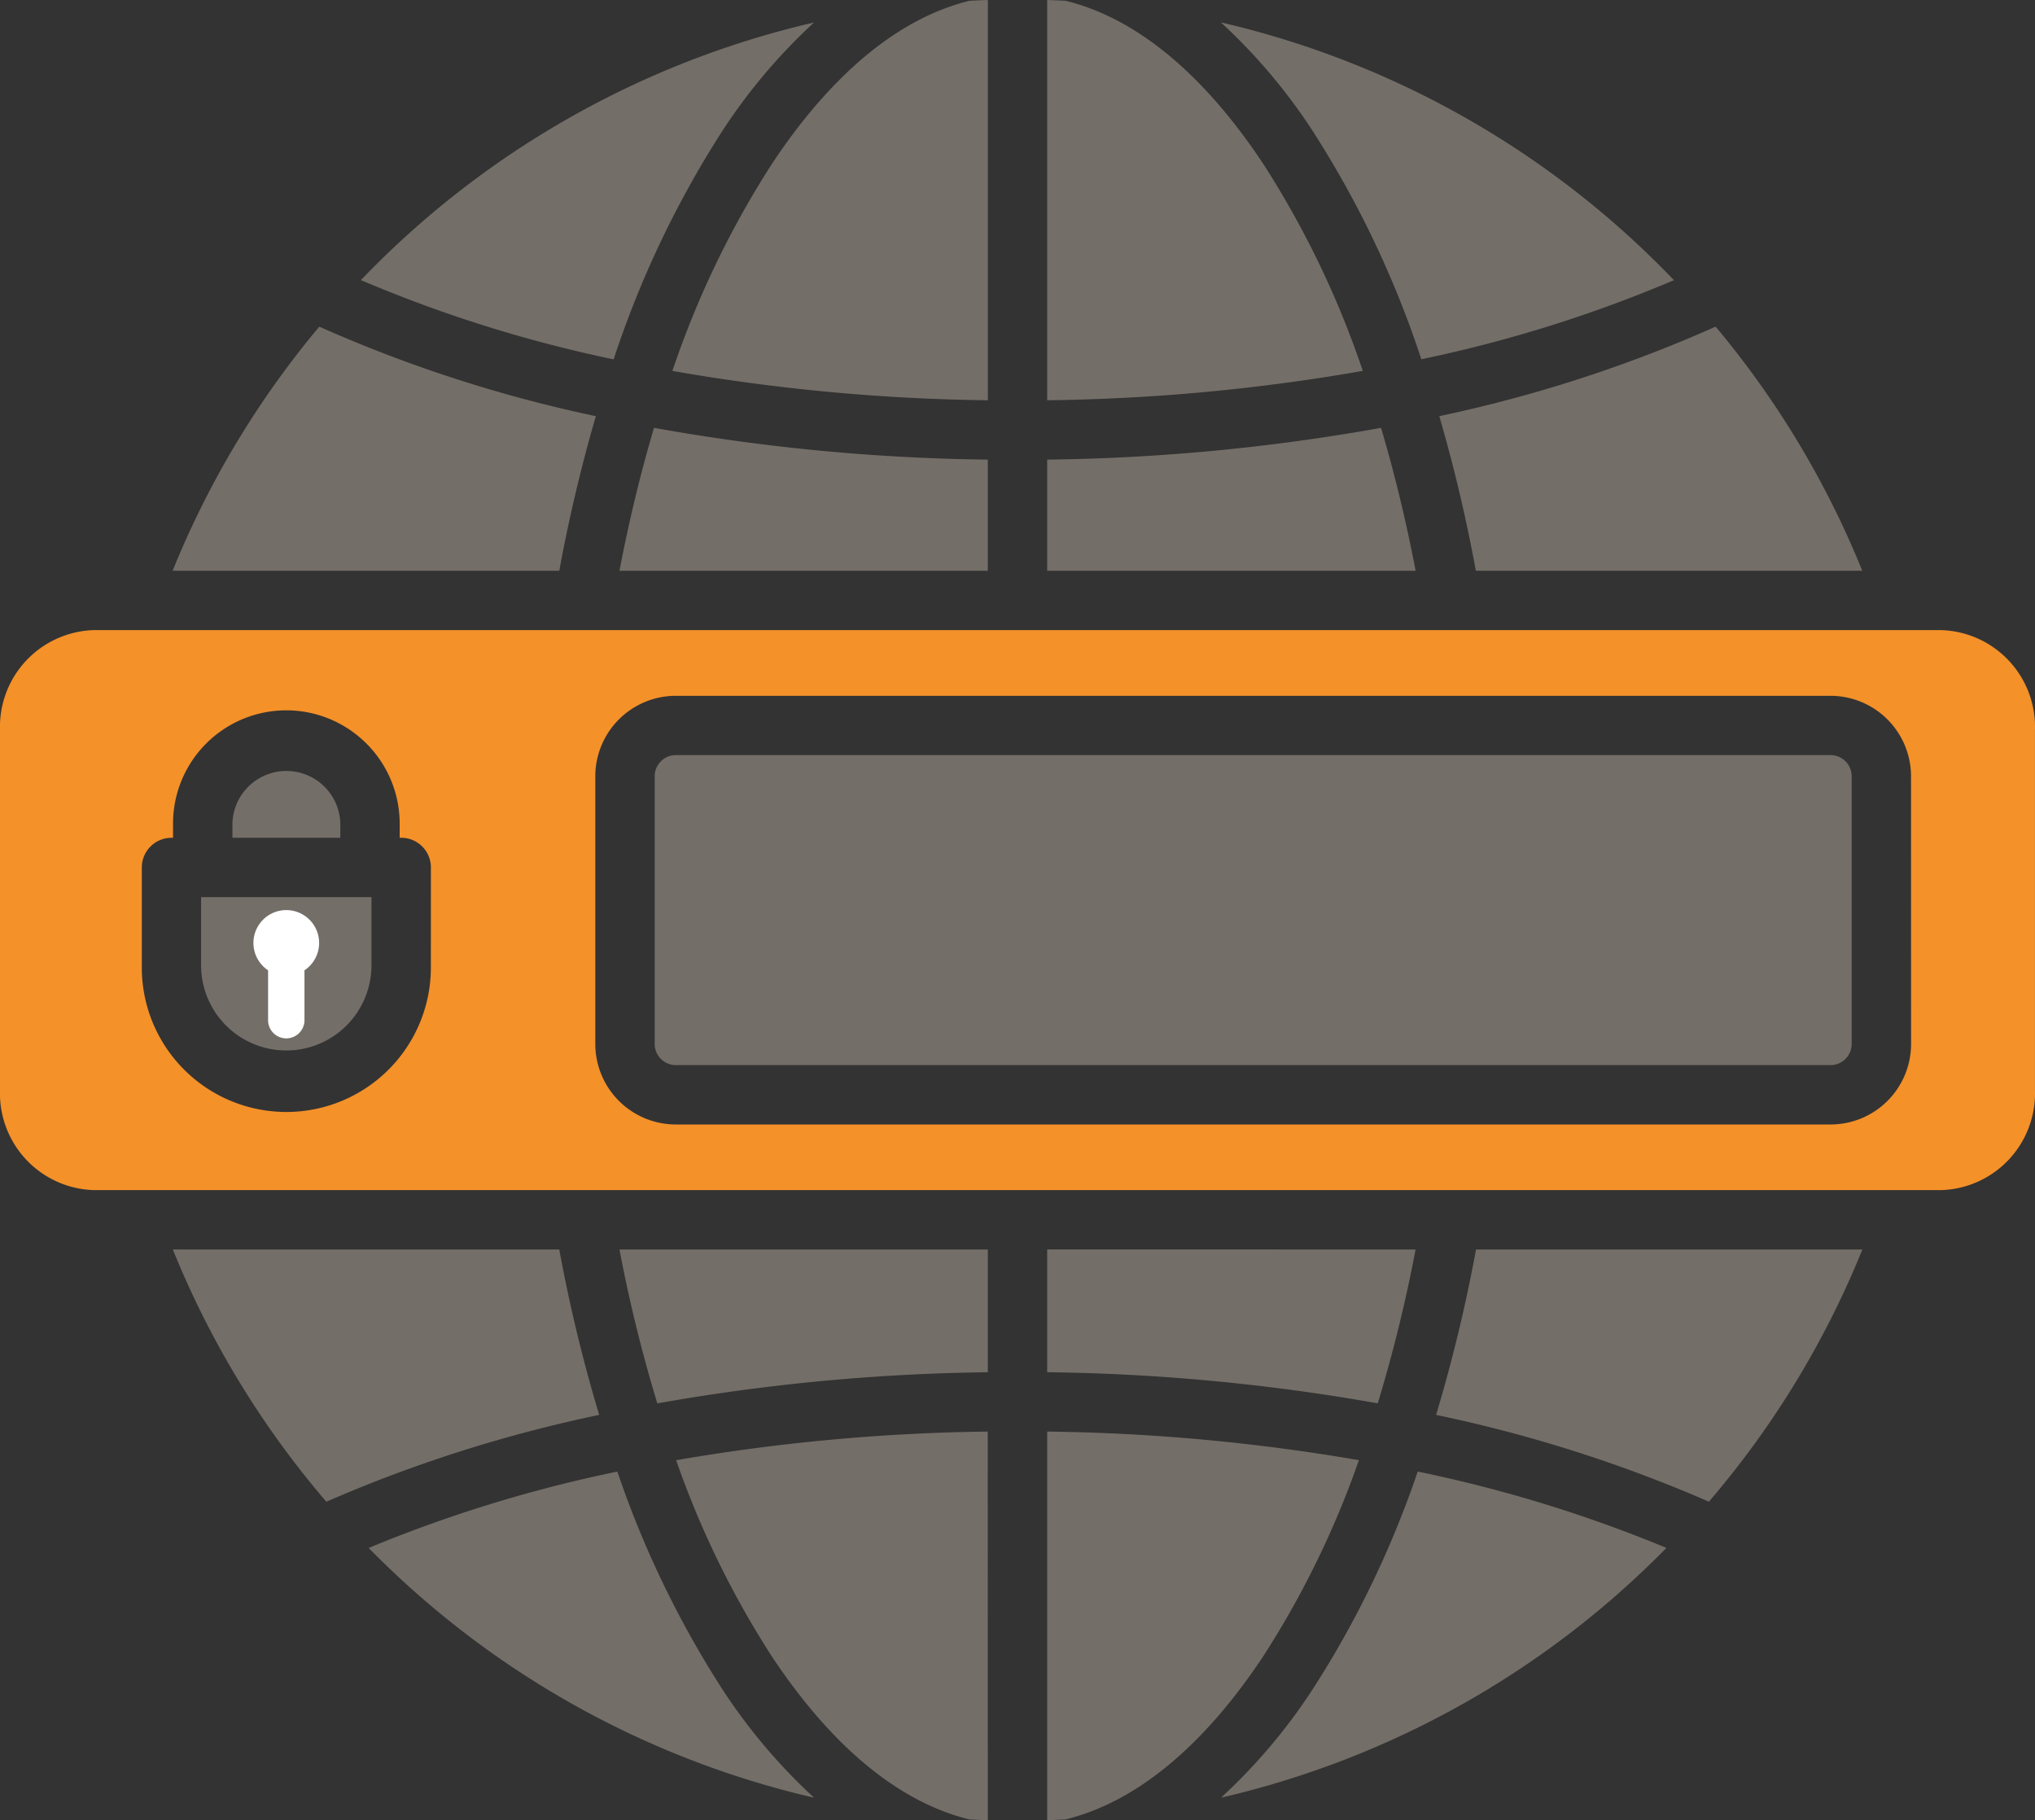 <svg xmlns="http://www.w3.org/2000/svg" width="66.283" height="59.291" viewBox="0 0 66.283 59.291"><rect x="0" y="0" width="66.283" height="59.291" fill="#333333" stroke="none"/><g id="Group_1810" data-name="Group 1810" transform="translate(-48.093 -799.619)"><path id="Path_36738" data-name="Path 36738" d="M40.715,85.006a29.737,29.737,0,0,1,4.777-7.951A44.9,44.9,0,0,0,54.5,79.971a50.914,50.914,0,0,0-1.191,5.036Z" transform="translate(13.001 733.204)" fill="#746e68" fill-rule="evenodd"></path><path id="Path_36739" data-name="Path 36739" d="M146.115,105.578c.311-1.625.688-3.182,1.125-4.656a65.609,65.609,0,0,0,10.873,1.035v3.621Z" transform="translate(-77.845 712.633)" fill="#746e68" fill-rule="evenodd"></path><path id="Path_36740" data-name="Path 36740" d="M247,105.575v-3.621a65.607,65.607,0,0,0,10.875-1.035c.437,1.474.815,3.031,1.126,4.656Z" transform="translate(-164.799 712.636)" fill="#746e68" fill-rule="evenodd"></path><path id="Path_36741" data-name="Path 36741" d="M340.676,85.006a50.893,50.893,0,0,0-1.191-5.036,44.9,44.9,0,0,0,9-2.915,29.738,29.738,0,0,1,4.777,7.951Z" transform="translate(-244.512 733.204)" fill="#746e68" fill-rule="evenodd"></path><path id="Path_36742" data-name="Path 36742" d="M352.613,294.732a29.748,29.748,0,0,1-5,8.216,45.534,45.534,0,0,0-8.885-2.827,50.551,50.551,0,0,0,1.3-5.388Z" transform="translate(-243.859 545.586)" fill="#746e68" fill-rule="evenodd"></path><path id="Path_36743" data-name="Path 36743" d="M259,294.732a47.875,47.875,0,0,1-1.233,5.013A65.813,65.813,0,0,0,247,298.731v-4Z" transform="translate(-164.799 545.586)" fill="#746e68" fill-rule="evenodd"></path><path id="Path_36744" data-name="Path 36744" d="M158.113,294.732v4a65.8,65.8,0,0,0-10.765,1.014,47.858,47.858,0,0,1-1.233-5.013Z" transform="translate(-77.845 545.586)" fill="#746e68" fill-rule="evenodd"></path><path id="Path_36745" data-name="Path 36745" d="M53.308,294.732a50.556,50.556,0,0,0,1.3,5.389,45.571,45.571,0,0,0-8.887,2.828,29.745,29.745,0,0,1-5-8.217Z" transform="translate(13.001 545.586)" fill="#746e68" fill-rule="evenodd"></path><path id="Path_36746" data-name="Path 36746" d="M86.956,349.617a44.669,44.669,0,0,1,8.1-2.488,32.124,32.124,0,0,0,3.407,7.07,18.566,18.566,0,0,0,3,3.553,29.685,29.685,0,0,1-14.507-8.135" transform="translate(-26.855 500.424)" fill="#746e68" fill-rule="evenodd"></path><path id="Path_36747" data-name="Path 36747" d="M287.991,357.749a18.568,18.568,0,0,0,3-3.553,32.131,32.131,0,0,0,3.408-7.071,44.6,44.6,0,0,1,8.1,2.487,29.686,29.686,0,0,1-14.508,8.136" transform="translate(-200.129 500.428)" fill="#746e68" fill-rule="evenodd"></path><path id="Path_36748" data-name="Path 36748" d="M302.75,13.7a43.891,43.891,0,0,1-8.233,2.578,32.506,32.506,0,0,0-3.529-7.42,18.567,18.567,0,0,0-3-3.553,29.7,29.7,0,0,1,14.759,8.4" transform="translate(-200.129 795.043)" fill="#746e68" fill-rule="evenodd"></path><path id="Path_36749" data-name="Path 36749" d="M99.887,5.308a18.564,18.564,0,0,0-3,3.553,32.508,32.508,0,0,0-3.528,7.421A43.907,43.907,0,0,1,85.127,13.7,29.7,29.7,0,0,1,99.887,5.308Z" transform="translate(-25.279 795.043)" fill="#746e68" fill-rule="evenodd"></path><path id="Path_36750" data-name="Path 36750" d="M168.263.025q.3-.016.6-.025V13.038a63.876,63.876,0,0,1-10.276-.956,30.317,30.317,0,0,1,3.232-6.729C163.681,2.536,165.867.615,168.263.025Z" transform="translate(-88.593 799.619)" fill="#746e68" fill-rule="evenodd"></path><path id="Path_36751" data-name="Path 36751" d="M247,0q.3.01.6.025c2.4.589,4.583,2.51,6.447,5.327a30.321,30.321,0,0,1,3.233,6.729A63.87,63.87,0,0,1,247,13.038Z" transform="translate(-164.799 799.619)" fill="#746e68" fill-rule="evenodd"></path><path id="Path_36752" data-name="Path 36752" d="M247.6,350.327q-.3.016-.6.025V337.693a64.08,64.08,0,0,1,10.153.932A29.932,29.932,0,0,1,254.045,345C252.181,347.817,249.994,349.737,247.6,350.327Z" transform="translate(-164.799 508.557)" fill="#746e68" fill-rule="evenodd"></path><path id="Path_36753" data-name="Path 36753" d="M169.644,350.352q-.3-.01-.6-.025c-2.4-.589-4.582-2.51-6.446-5.327a29.933,29.933,0,0,1-3.106-6.374,64.049,64.049,0,0,1,10.15-.933Z" transform="translate(-89.376 508.557)" fill="#746e68" fill-rule="evenodd"></path><path id="Path_36754" data-name="Path 36754" d="M192.719,178.119a.69.69,0,0,1,.69.69v8.718a.69.69,0,0,1-.69.69H155.111a.69.69,0,0,1-.69-.69v-8.718a.69.69,0,0,1,.69-.69Z" transform="translate(-85.004 646.096)" fill="#746e68" fill-rule="evenodd"></path><path id="Path_36755" data-name="Path 36755" d="M63.234,148.636H3.048A3.153,3.153,0,0,0,0,151.885v11.743a3.153,3.153,0,0,0,3.048,3.249H63.234a3.153,3.153,0,0,0,3.048-3.249V151.885a3.153,3.153,0,0,0-3.048-3.249m-49.2,10.919a4.708,4.708,0,1,1-9.415,0v-3.187a.967.967,0,0,1,.967-.967h.05v-.46a3.689,3.689,0,0,1,6.3-2.609h0a3.683,3.683,0,0,1,1.082,2.608v.46h.05a.967.967,0,0,1,.967.967Zm48.213,2.56a2.624,2.624,0,0,1-2.624,2.624H22.014a2.624,2.624,0,0,1-2.624-2.624V153.4a2.624,2.624,0,0,1,2.624-2.624H59.621a2.624,2.624,0,0,1,2.624,2.624Z" transform="translate(48.093 671.508)" fill="#f49129" fill-rule="evenodd"></path><path id="Path_36756" data-name="Path 36756" d="M47.434,211.627h5.549v2.22a2.774,2.774,0,0,1-5.549,0Z" transform="translate(7.209 617.215)" fill="#746e68" fill-rule="evenodd"></path><path id="Path_36757" data-name="Path 36757" d="M60.847,214.684a1.07,1.07,0,0,0-.593,1.961v1.6a.593.593,0,1,0,1.185,0v-1.6a1.07,1.07,0,0,0-.593-1.961" transform="translate(-3.429 614.58)" fill="#fff" fill-rule="evenodd"></path><path id="Path_36758" data-name="Path 36758" d="M54.8,183.786v-.46a1.758,1.758,0,0,1,3.515,0v.46Z" transform="translate(0.863 643.122)" fill="#746e68" fill-rule="evenodd"></path></g></svg>